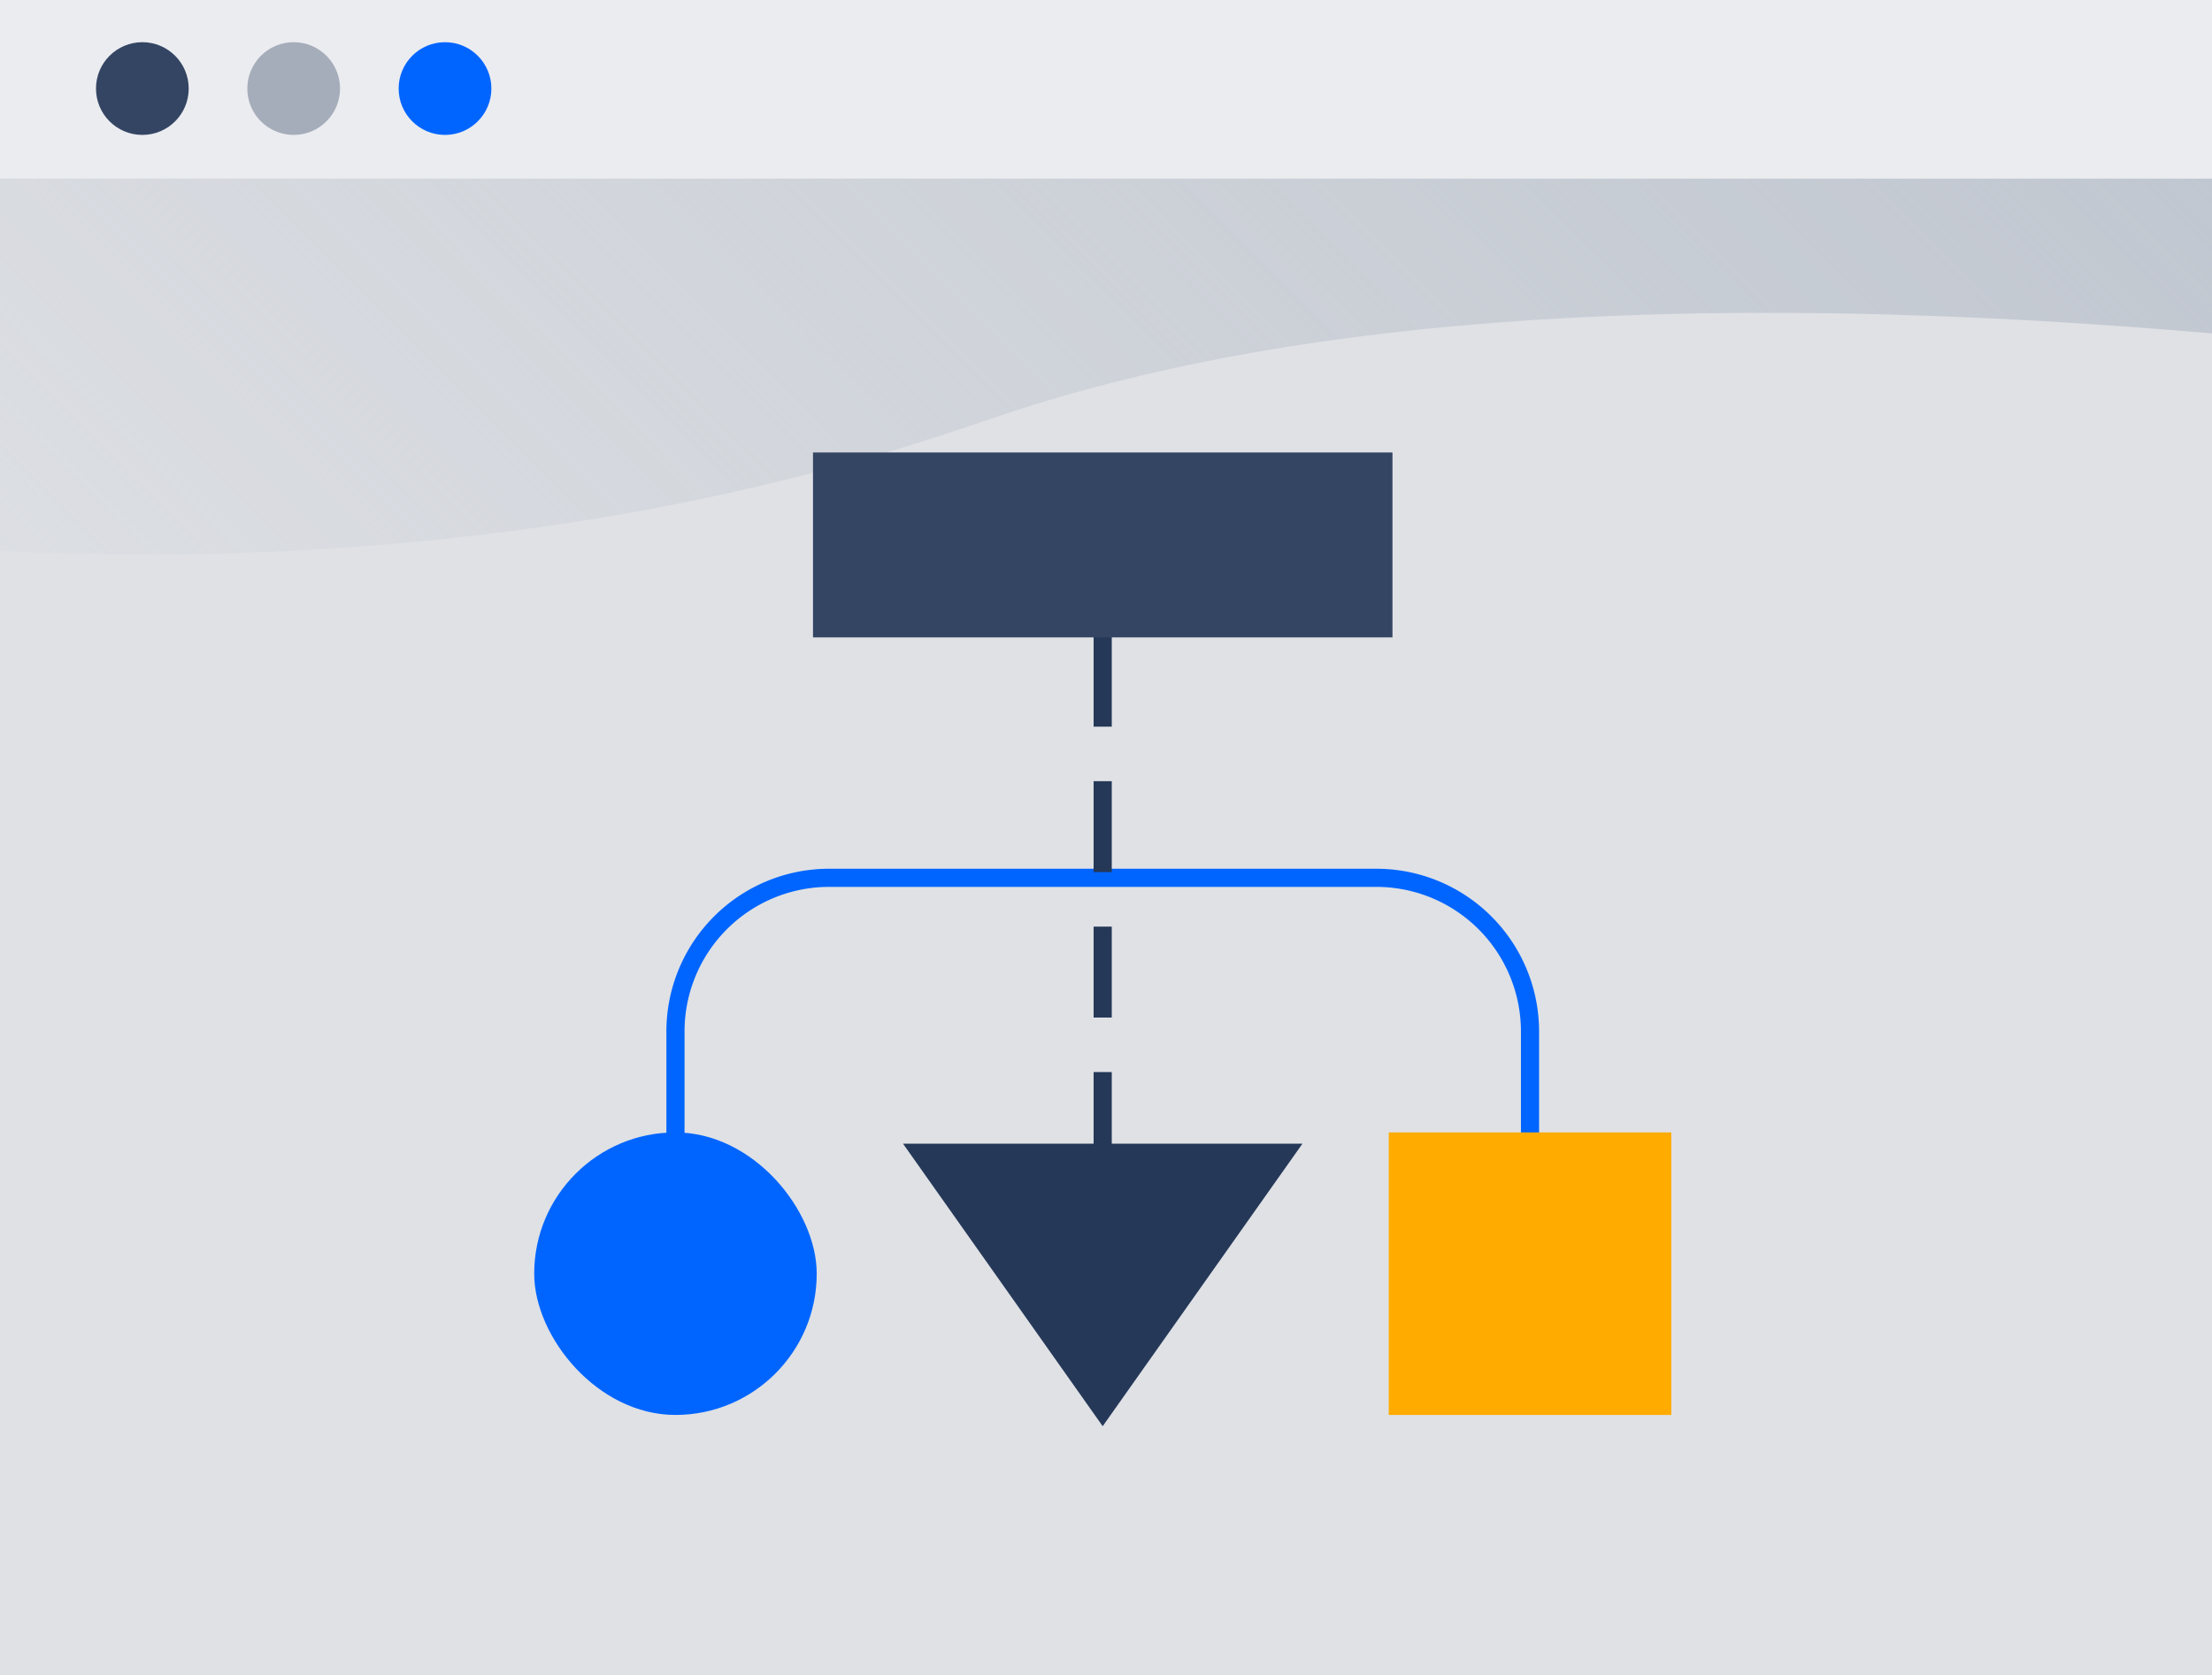 <svg xmlns="http://www.w3.org/2000/svg" xmlns:xlink="http://www.w3.org/1999/xlink" viewBox="0 0 243.81 184.62"><defs><style>.cls-1{fill:#dfe1e5;}.cls-2{fill:url(#linear-gradient);}.cls-3{fill:#ebecf0;}.cls-4{fill:#344563;}.cls-5{fill:#a5adba;}.cls-6{fill:#0065ff;}.cls-7,.cls-8,.cls-9{fill:none;stroke-miterlimit:10;stroke-width:2px;}.cls-7{stroke:#0065ff;}.cls-8,.cls-9{stroke:#253858;}.cls-9{stroke-dasharray:10.02 6.01;}.cls-10{fill:#ffab00;}.cls-11{fill:#253858;}</style><linearGradient id="linear-gradient" x1="44.68" y1="105.43" x2="187.13" y2="-37.01" gradientUnits="userSpaceOnUse"><stop offset="0" stop-color="#c1c7d0" stop-opacity="0.1"/><stop offset="1" stop-color="#c1c7d0"/></linearGradient></defs><title>Software-Hierarchy Window</title><g id="Layer_2" data-name="Layer 2"><g id="Software"><rect class="cls-1" width="243.81" height="184.62"/><path class="cls-2" d="M243.81,36.75c-69.18-6-108.85.91-132.52,8.71-4.66,1.53-10.66,3.75-20.52,6.35C55.15,61.23,22.18,61.75,0,60.75V19.67H243.81Z"/><rect class="cls-3" width="243.81" height="19.67"/><circle class="cls-4" cx="15.69" cy="9.76" r="5.11"/><circle class="cls-5" cx="32.37" cy="9.76" r="5.11"/><circle class="cls-6" cx="49.05" cy="9.76" r="5.11"/><path class="cls-7" d="M74.45,140.38V113.69A16.94,16.94,0,0,1,91.38,96.75H151.7a16.94,16.94,0,0,1,16.94,16.94v26.69"/><line class="cls-8" x1="121.54" y1="59.06" x2="121.54" y2="64.06"/><line class="cls-9" x1="121.54" y1="70.07" x2="121.54" y2="131.18"/><line class="cls-8" x1="121.54" y1="134.19" x2="121.54" y2="139.19"/><rect class="cls-10" x="153.07" y="124.81" width="31.14" height="31.14"/><polygon class="cls-11" points="143.56 126.05 121.54 157.19 99.53 126.05 143.56 126.05"/><rect class="cls-6" x="58.88" y="124.81" width="31.14" height="31.14" rx="15.57" ry="15.57"/><rect class="cls-4" x="89.61" y="49.87" width="63.87" height="20.38"/></g></g></svg>